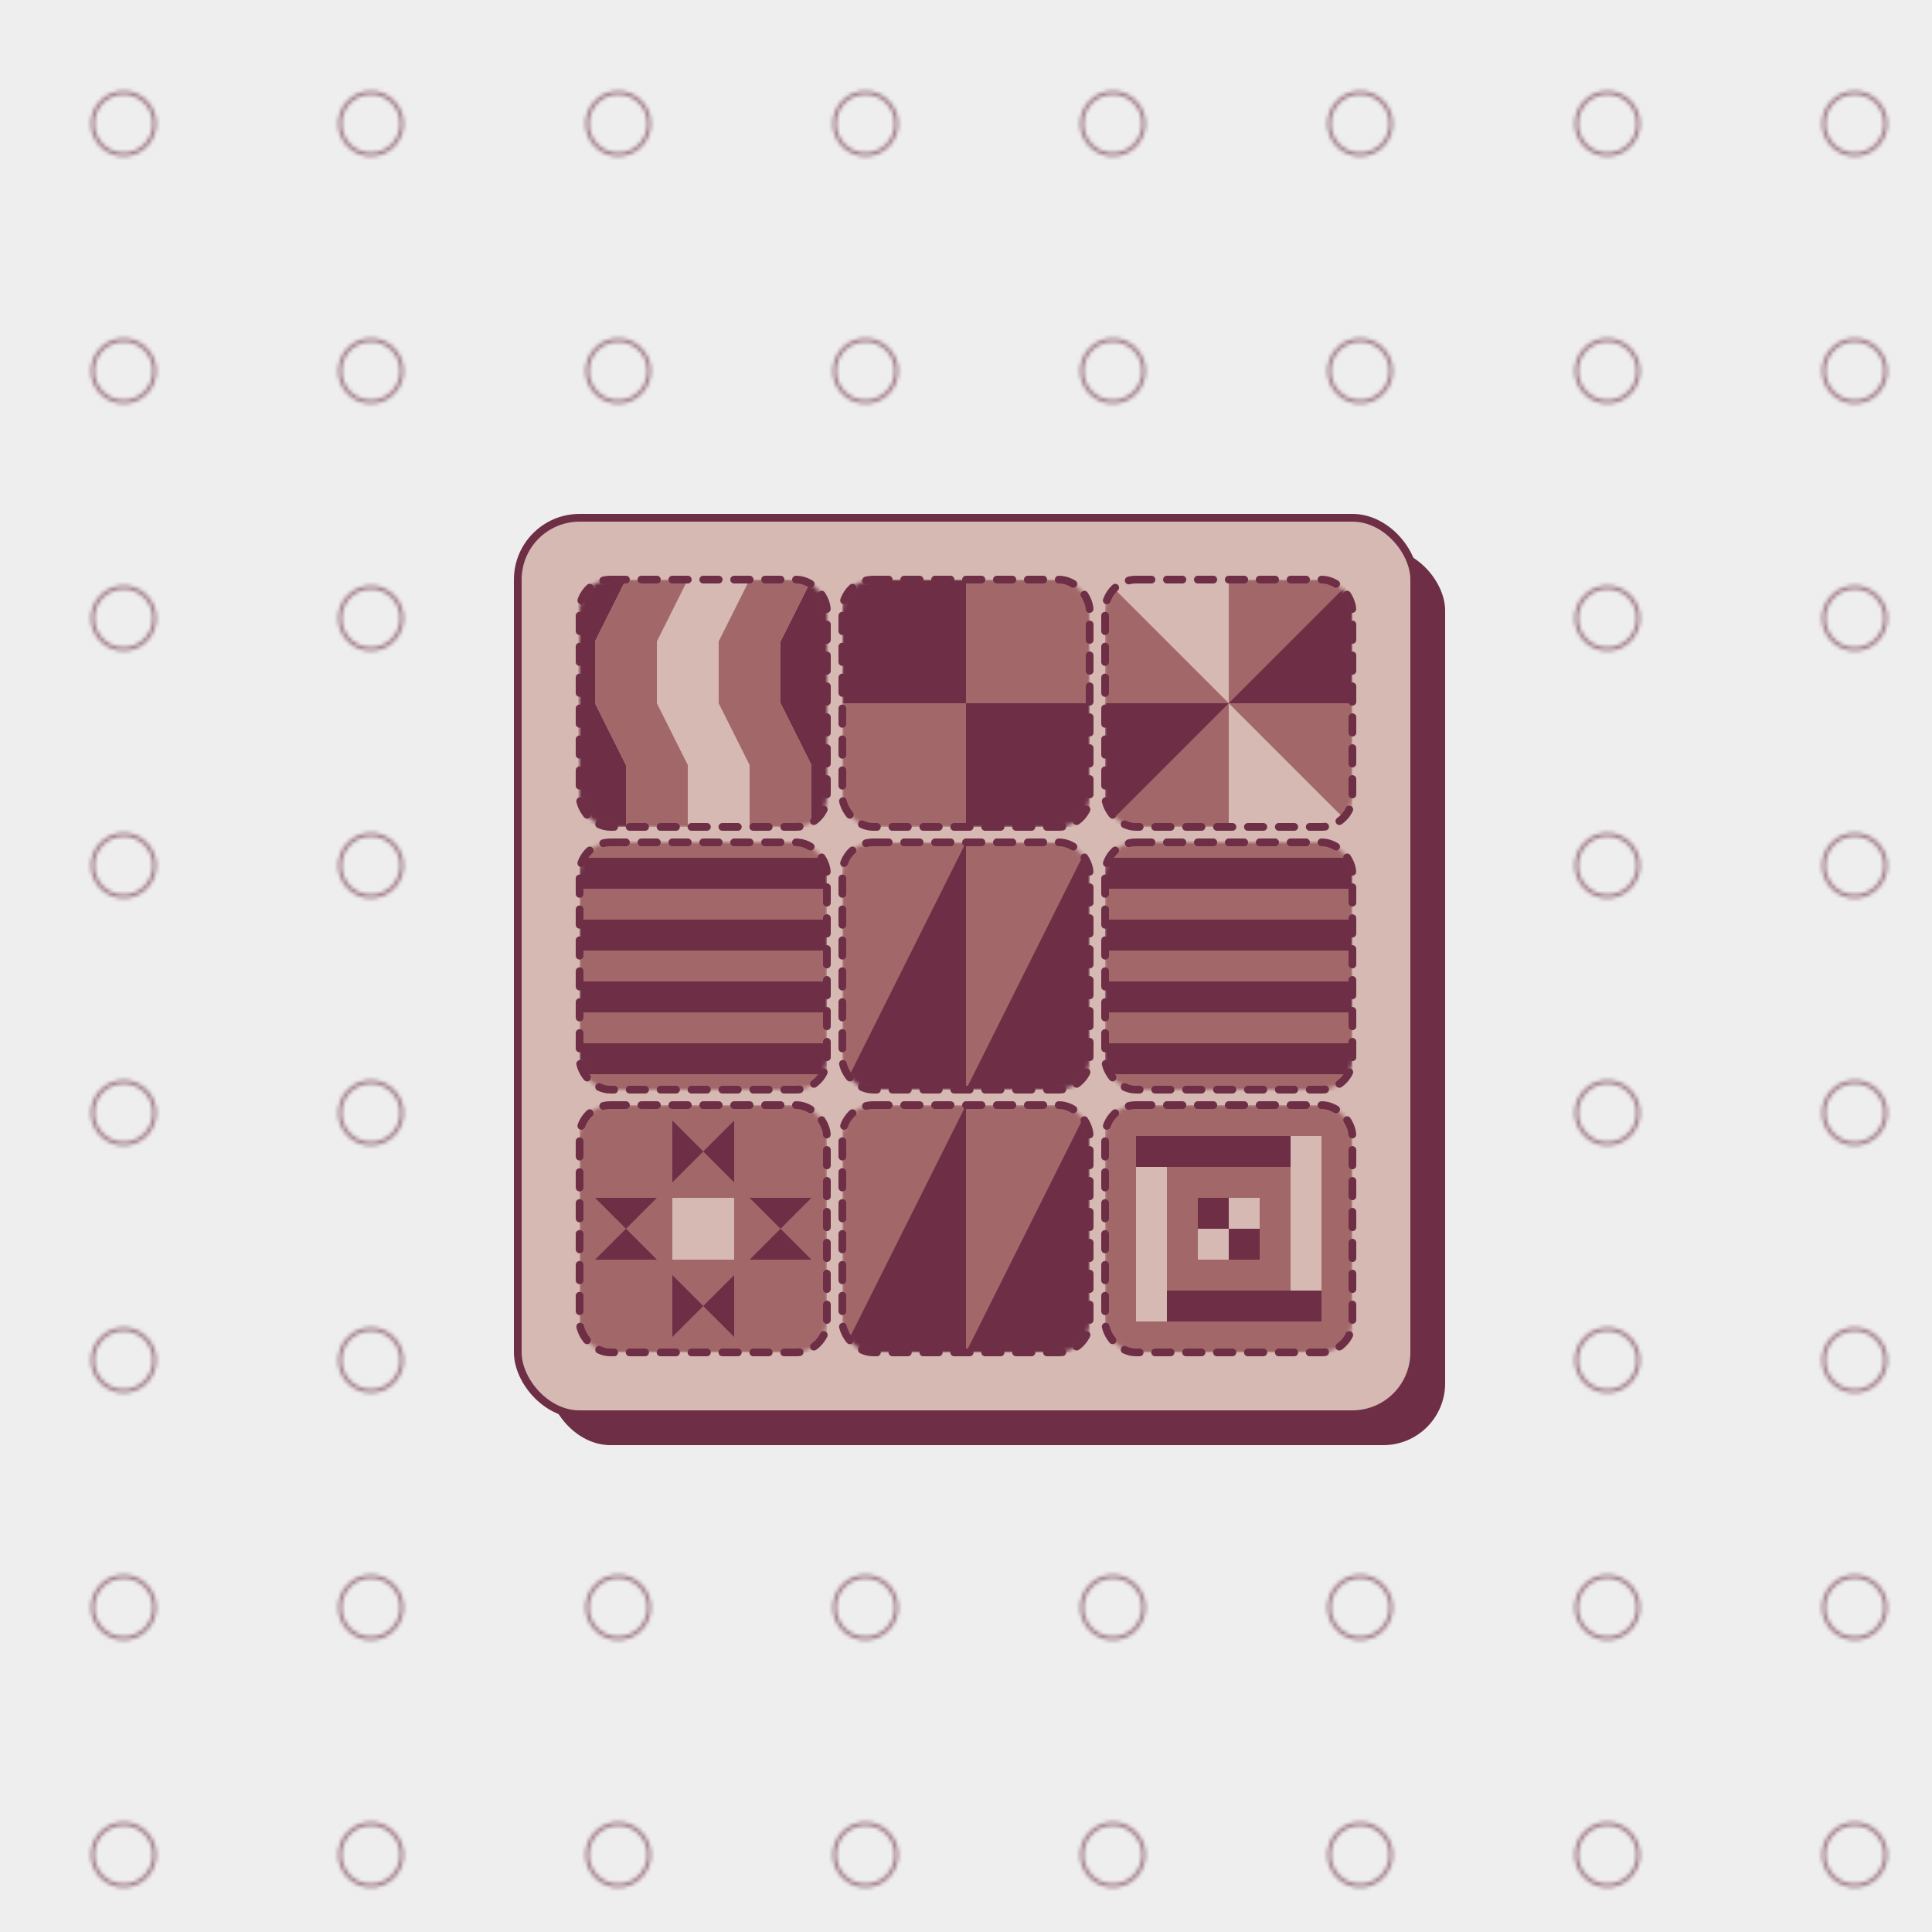 <svg width="500" height="500" viewBox="0 0 500 500" xmlns="http://www.w3.org/2000/svg"><defs><mask id="s11"><rect rx="8" x="150" y="150" width="64" height="64" fill="white"/></mask><mask id="s12"><rect rx="8" x="150" y="218" width="64" height="64" fill="white"/></mask><mask id="s13"><rect rx="8" x="150" y="286" width="64" height="64" fill="white"/></mask><mask id="s21"><rect rx="8" x="218" y="150" width="64" height="64" fill="white"/></mask><mask id="s22"><rect rx="8" x="218" y="218" width="64" height="64" fill="white"/></mask><mask id="s23"><rect rx="8" x="218" y="286" width="64" height="64" fill="white"/></mask><mask id="s31"><rect rx="8" x="286" y="150" width="64" height="64" fill="white"/></mask><mask id="s32"><rect rx="8" x="286" y="218" width="64" height="64" fill="white"/></mask><mask id="s33"><rect rx="8" x="286" y="286" width="64" height="64" fill="white"/></mask><linearGradient id="c1"><stop stop-color="#6d2e46"/></linearGradient><linearGradient id="c2"><stop stop-color="#d5b9b2"/></linearGradient><linearGradient id="c3"><stop stop-color="#a26769"/></linearGradient><linearGradient id="c4"><stop stop-color="#eeeeee"/></linearGradient></defs><rect width="500" height="500" fill="url(#c4)"/><pattern id="bp" width="64" height="64" patternUnits="userSpaceOnUse"><circle cx="32" cy="32" r="8" fill="transparent" stroke="url(#c1)" stroke-width="1" opacity=".6"/></pattern><filter id="bf"><feTurbulence type="fractalNoise" baseFrequency="0.2" numOctaves="1" seed="2813052"/><feDisplacementMap in="SourceGraphic" xChannelSelector="B" scale="200"/></filter><g filter="url(#bf)"><rect x="-50%" y="-50%" width="200%" height="200%" fill="url(#bp)"></rect></g><filter id="f" x="-50%" y="-50%" width="200%" height="200%"><feTurbulence baseFrequency="0.003" seed="2813052"/><feDisplacementMap in="SourceGraphic" scale="10"/></filter><g><g filter="url(#f)"><rect transform="translate(142 142)" x="0" y="0" width="232" height="232" rx="16" fill="url(#c1)"/></g><g filter="url(#f)"><rect x="134" y="134" width="232" height="232" rx="16" fill="url(#c2)" stroke="url(#c1)" stroke-width="2"/><g mask="url(#s11)"><g transform="translate(150 150)"><path fill="url(#c2)" d="M0 0h64v64H0z"/><path fill="url(#c1)" d="m52 16 8-16h16l-8 16v16l8 16v16H60V48l-8-16V16Zm-64 0 8-16h16L4 16v16l8 16v16H-4V48l-8-16V16Z"/><path fill="url(#c3)" d="m4 16 8-16h16l-8 16v16l8 16v16H12V48L4 32V16Zm32 0 8-16h16l-8 16v16l8 16v16H44V48l-8-16V16Z"/></g></g><g mask="url(#s12)"><g transform="translate(150 218)"><path fill="url(#c1)" d="M0 0h64v64H0z"/><path fill="url(#c3)" d="M0 60h64v8H0zm0-16h64v8H0zm0-16h64v8H0zm0-16h64v8H0zM0-4h64v8H0z"/></g></g><g mask="url(#s13)"><g transform="translate(150 286)"><path fill="url(#c3)" d="M0 0h64v64H0z"/><path fill="url(#c1)" d="m24 4 8 8-8 8V4Zm0 40 8 8-8 8V44Zm-4-20-8 8-8-8h16Zm40 0-8 8-8-8h16ZM40 4l-8 8 8 8V4Zm0 40-8 8 8 8V44Zm-20-4-8-8-8 8h16Zm40 0-8-8-8 8h16Z"/><path fill="url(#c2)" d="M24 24h16v16H24z"/></g></g><g mask="url(#s21)"><g transform="translate(218 150)"><path fill="url(#c3)" d="M0 0h64v64H0z"/><path fill="url(#c1)" d="M0 0h32v32H0zm32 32h32v32H32z"/></g></g><g mask="url(#s22)"><g transform="translate(218 218)"><path fill="url(#c3)" d="M0 0h64v64H0z"/><path fill="url(#c1)" d="M0 64 32 0v64H0Zm32 0L64 0v64H32Z"/></g></g><g mask="url(#s23)"><g transform="translate(218 286)"><path fill="url(#c3)" d="M0 0h64v64H0z"/><path fill="url(#c1)" d="M0 64 32 0v64H0Zm32 0L64 0v64H32Z"/></g></g><g mask="url(#s31)"><g transform="translate(286 150)"><path fill="url(#c2)" d="M0 0h64v64H0z"/><path fill="url(#c3)" d="M0 0h64v64H0z"/><path fill="url(#c2)" d="M32 32-0.0 0 32 5e-7V32Zm0 0 32 32H32V32Z"/><path fill="url(#c1)" d="M32 32-0 64l0-32H32Zm0 0L64 0v32H32Z"/></g></g><g mask="url(#s32)"><g transform="translate(286 218)"><path fill="url(#c1)" d="M0 0h64v64H0z"/><path fill="url(#c3)" d="M0 60h64v8H0zm0-16h64v8H0zm0-16h64v8H0zm0-16h64v8H0zM0-4h64v8H0z"/></g></g><g mask="url(#s33)"><g transform="translate(286 286)"><path fill="url(#c3)" d="M0 0h64v64H0z"/><path fill="url(#c1)" d="M8 8h40v8H8z"/><path fill="url(#c2)" d="M24 32h8v8h-8zm8-8h8v8h-8z"/><path fill="url(#c1)" d="M24 24h8v8h-8zm8 8h8v8h-8zM16 48h40v8H16z"/><path fill="url(#c2)" d="M8 16h8v40H8zm40-8h8v40h-8z"/></g></g><rect rx="8" stroke-width="2" stroke-linecap="round" stroke="url(#c1)" stroke-dasharray="4 4" x="150" y="150" width="64" height="64" fill="transparent"/><rect rx="8" stroke-width="2" stroke-linecap="round" stroke="url(#c1)" stroke-dasharray="4 4" x="150" y="218" width="64" height="64" fill="transparent"/><rect rx="8" stroke-width="2" stroke-linecap="round" stroke="url(#c1)" stroke-dasharray="4 4" x="150" y="286" width="64" height="64" fill="transparent"/><rect rx="8" stroke-width="2" stroke-linecap="round" stroke="url(#c1)" stroke-dasharray="4 4" x="218" y="150" width="64" height="64" fill="transparent"/><rect rx="8" stroke-width="2" stroke-linecap="round" stroke="url(#c1)" stroke-dasharray="4 4" x="218" y="218" width="64" height="64" fill="transparent"/><rect rx="8" stroke-width="2" stroke-linecap="round" stroke="url(#c1)" stroke-dasharray="4 4" x="218" y="286" width="64" height="64" fill="transparent"/><rect rx="8" stroke-width="2" stroke-linecap="round" stroke="url(#c1)" stroke-dasharray="4 4" x="286" y="150" width="64" height="64" fill="transparent"/><rect rx="8" stroke-width="2" stroke-linecap="round" stroke="url(#c1)" stroke-dasharray="4 4" x="286" y="218" width="64" height="64" fill="transparent"/><rect rx="8" stroke-width="2" stroke-linecap="round" stroke="url(#c1)" stroke-dasharray="4 4" x="286" y="286" width="64" height="64" fill="transparent"/></g></g></svg>
